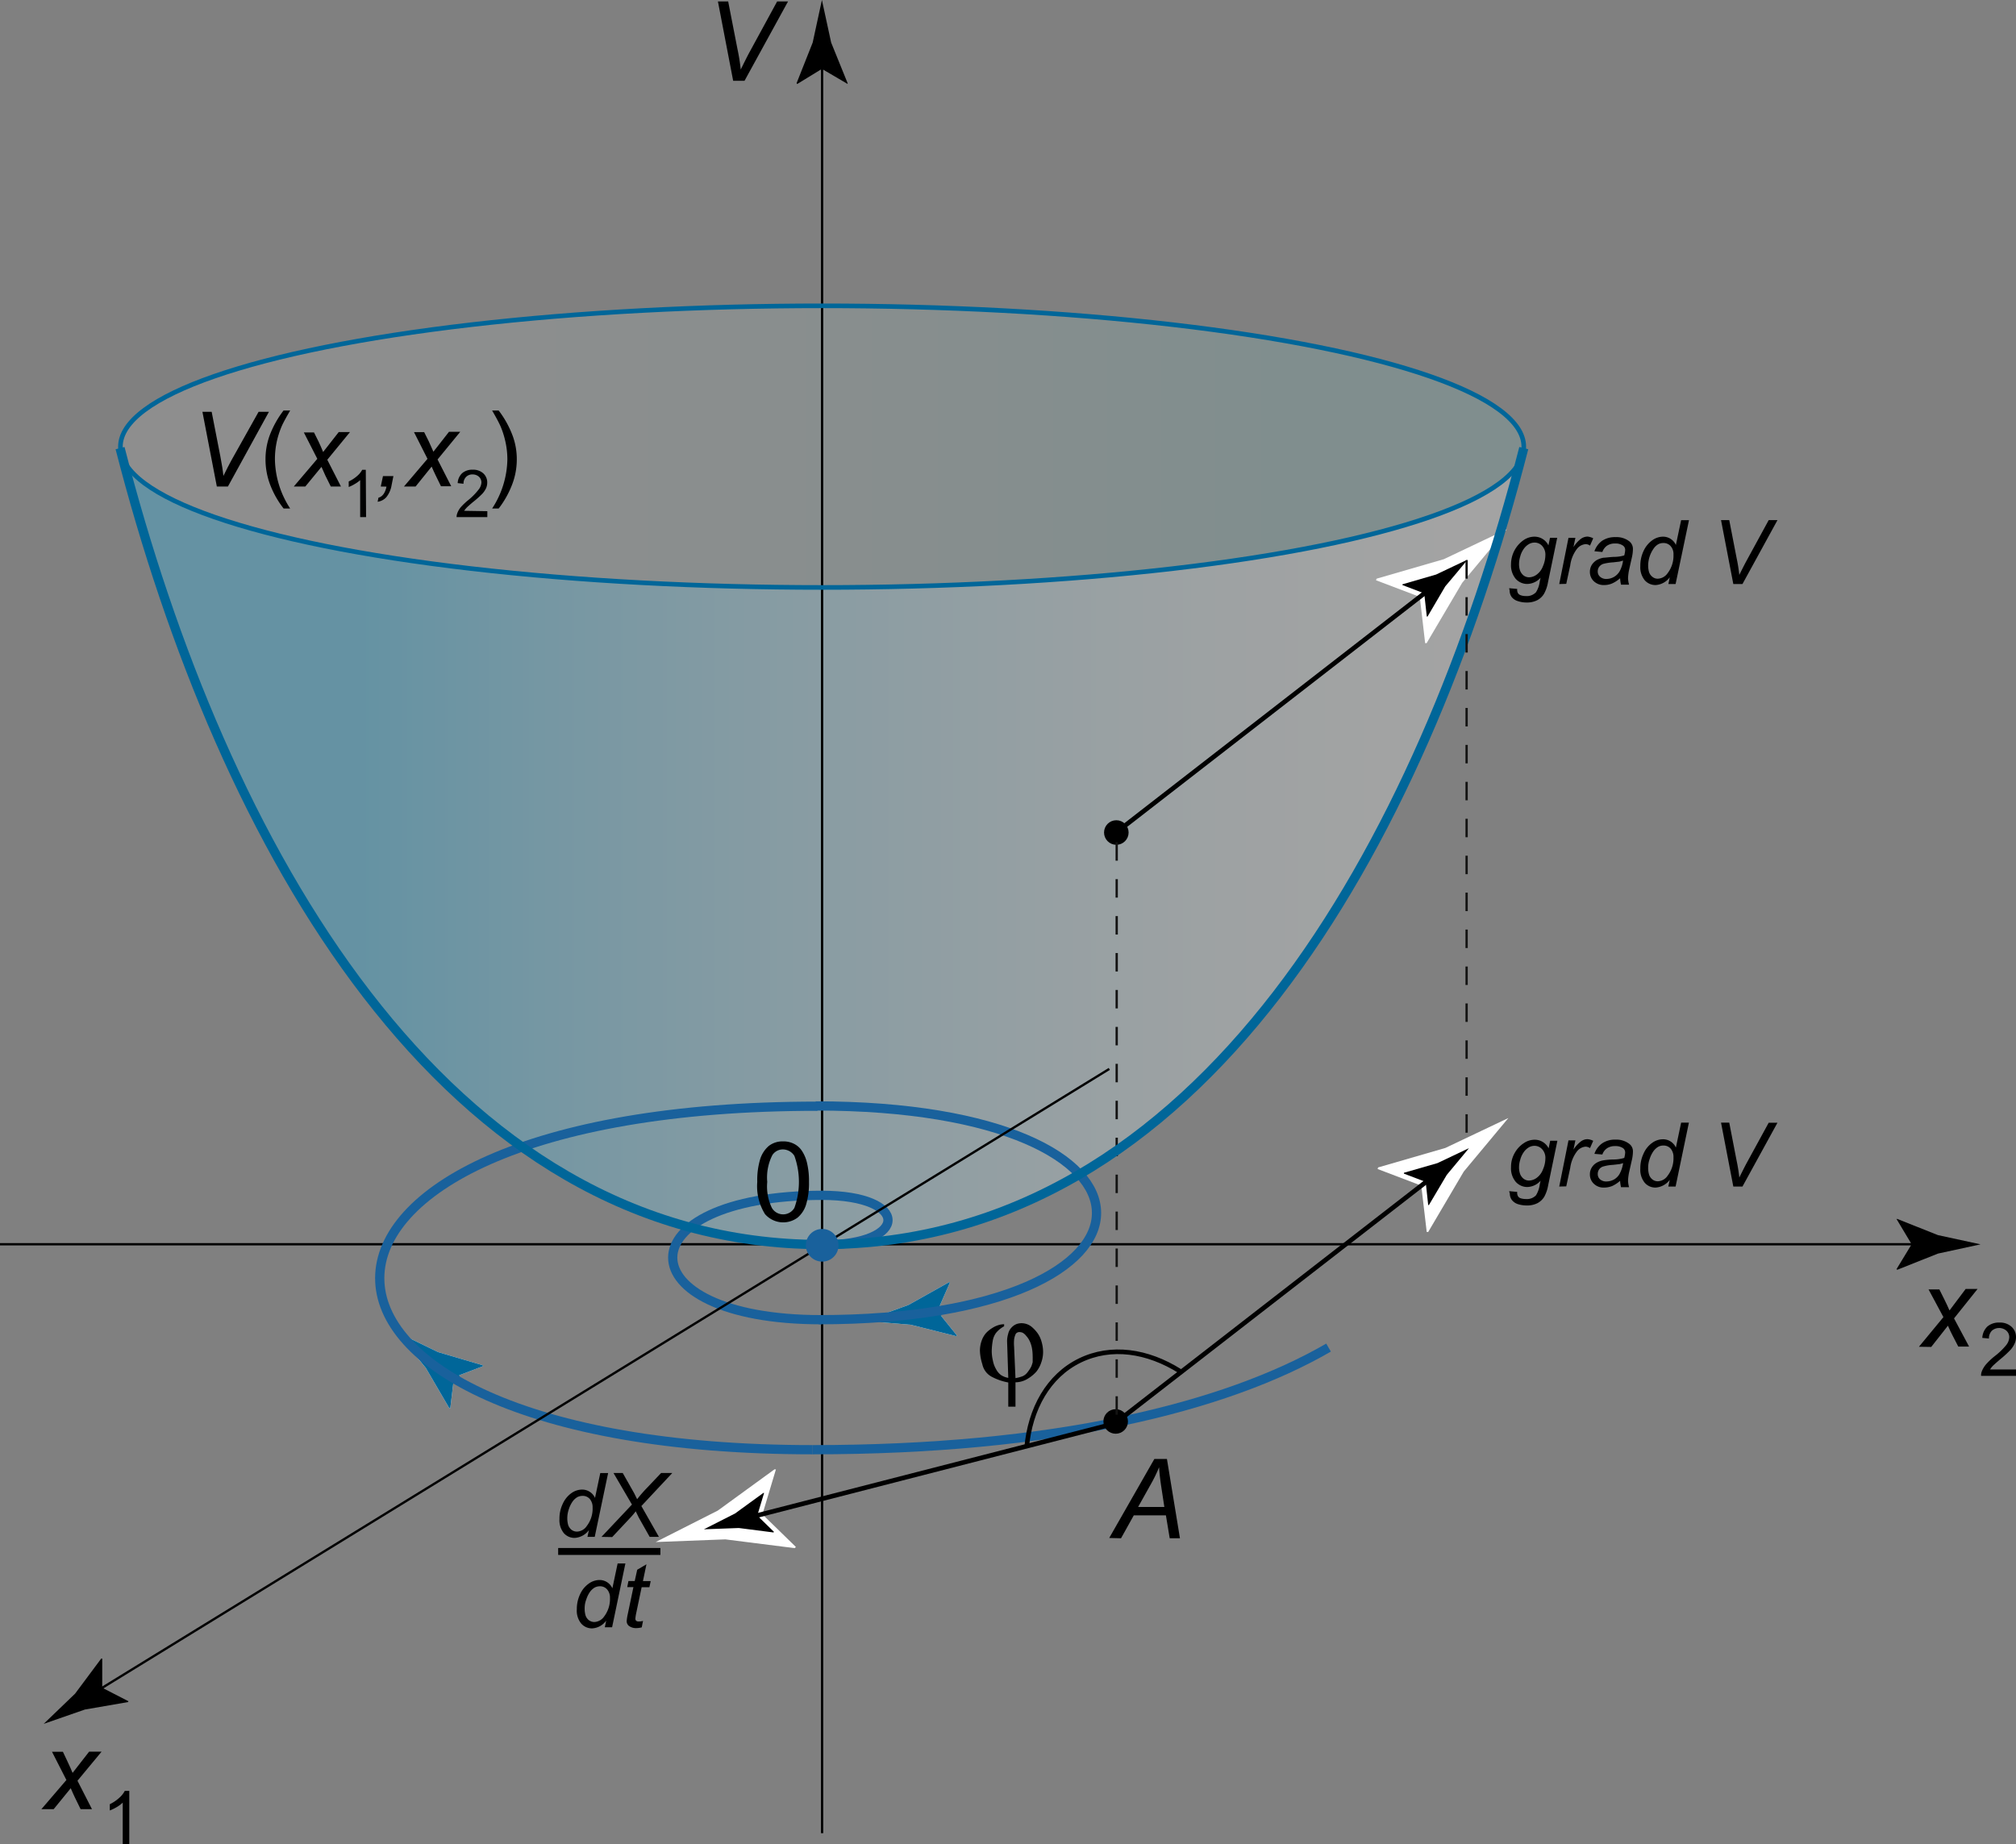 <svg id="Layer_1" data-name="Layer 1" xmlns="http://www.w3.org/2000/svg" xmlns:xlink="http://www.w3.org/1999/xlink" viewBox="0 0 218.3 199.7"><rect x="0" y="0" width="218.3" height="199.7" fill="#808080" stroke="none"/><defs><style>.cls-1{opacity:0.11;fill:url(#linear-gradient);}.cls-1,.cls-2{isolation:isolate;}.cls-2{opacity:0.28;fill:url(#linear-gradient-2);}.cls-10,.cls-11,.cls-12,.cls-3,.cls-5,.cls-7,.cls-8{fill:none;}.cls-12,.cls-3,.cls-7,.cls-9{stroke:#000;}.cls-11,.cls-3{stroke-width:0.25px;}.cls-4{fill:#fff;}.cls-10,.cls-5{stroke:#069;}.cls-6{fill:#069;}.cls-7{stroke-width:0.75px;}.cls-13,.cls-8{stroke:#19619c;}.cls-10,.cls-12,.cls-13,.cls-9{stroke-width:0.5px;}.cls-11{stroke:#131312;stroke-dasharray:2 2;}.cls-13{fill:#19619c;}</style><linearGradient id="linear-gradient" x1="13.02" y1="154.66" x2="164.98" y2="154.66" gradientTransform="matrix(1, 0, 0, -1, 0, 202.91)" gradientUnits="userSpaceOnUse"><stop offset="0" stop-color="#fff"/><stop offset="0.13" stop-color="#faffff"/><stop offset="0.28" stop-color="#ecffff"/><stop offset="0.44" stop-color="#d6fffe"/><stop offset="0.61" stop-color="#b5fffd"/><stop offset="0.78" stop-color="#8dfffc"/><stop offset="0.83" stop-color="#7ffffc"/></linearGradient><linearGradient id="linear-gradient-2" x1="165.04" y1="111.37" x2="13.04" y2="111.37" gradientTransform="matrix(1, 0, 0, -1, 0, 202.91)" gradientUnits="userSpaceOnUse"><stop offset="0" stop-color="#fff"/><stop offset="0.1" stop-color="#fafeff"/><stop offset="0.21" stop-color="#ecfaff"/><stop offset="0.32" stop-color="#d5f4ff"/><stop offset="0.44" stop-color="#b5ebff"/><stop offset="0.57" stop-color="#8ce0ff"/><stop offset="0.7" stop-color="#5ad2ff"/><stop offset="0.83" stop-color="#1fc2ff"/></linearGradient></defs><g id="_Layer_" data-name="&lt;Layer&gt;"><ellipse class="cls-1" cx="89" cy="48.25" rx="75.98" ry="15.25"/><path class="cls-2" d="M89,134.66c41,0,65-43.4,76-86.25l0,.13c0,8.42-34,15.25-76,15.25S13,57,13,48.54v-.13c11,42.85,35,86.25,76,86.25"/><line class="cls-3" x1="89.02" y1="198.53" x2="89.02" y2="6.11"/><path d="M89,7.46,86.32,9.1,86.26,9,88,4.61c.33-1.54.67-3.07,1-4.61.34,1.53.67,3.07,1,4.61L91.78,9l0,.09Z"/><path d="M4.48,195.93l2.71-3.16-1.56-3.06H6.81l.52,1.1c.2.42.37.81.53,1.19l1.79-2.3H11l-2.61,3.15,1.57,3.08H8.73l-.62-1.27c-.13-.27-.28-.6-.45-1l-1.85,2.27Z"/><path d="M14,199.7h-.71v-4.48a3.43,3.43,0,0,1-.66.49,4.92,4.92,0,0,1-.74.36v-.68a4.16,4.16,0,0,0,1-.67,2.59,2.59,0,0,0,.62-.77H14Z"/><path class="cls-4" d="M101.5,142l2.12,2.63-.09.07-4.9-1.23-5-.42,4.73-1.72,4.41-2.47.11,0Z"/><line class="cls-5" x1="101.87" y1="141.98" x2="100.69" y2="142.14"/><path class="cls-6" d="M101.5,142l2.12,2.63-.09.07-4.9-1.23-5-.42,4.73-1.72,4.41-2.47.11,0Z"/><path class="cls-4" d="M49.16,149.15l-.4,3.35h-.11l-2.55-4.37-3.19-3.89,4.53,2.19,4.85,1.43,0,.1Z"/><line class="cls-5" x1="49.46" y1="149.38" x2="48.52" y2="148.65"/><path class="cls-6" d="M49.16,149.15l-.4,3.35h-.11l-2.55-4.37-3.19-3.89,4.53,2.19,4.85,1.43,0,.1Z"/><path d="M108.73,143.41v.22a3.05,3.05,0,0,0-.86.7,2,2,0,0,0-.38.92,7.13,7.13,0,0,0-.1,1,4.31,4.31,0,0,0,.13,1.12,2.87,2.87,0,0,0,.35.93,1.83,1.83,0,0,0,.53.62,2.05,2.05,0,0,0,.78.3l-.13-4a2.84,2.84,0,0,1,.12-.77,1.44,1.44,0,0,1,.38-.7,1.47,1.47,0,0,1,.53-.36,1.6,1.6,0,0,1,.53-.09,1.75,1.75,0,0,1,1.18.46,3.84,3.84,0,0,1,.59.66,3,3,0,0,1,.42.94,3.88,3.88,0,0,1,.15,1.06,3.38,3.38,0,0,1-.2,1.14,3.16,3.16,0,0,1-.54,1,4,4,0,0,1-.95.77,2.55,2.55,0,0,1-1.3.37v2.64h-.78v-2.62a6.26,6.26,0,0,1-1.81-.63,2,2,0,0,1-1-1.35,5.35,5.35,0,0,1-.26-1.45,3.21,3.21,0,0,1,.18-1.07,2.55,2.55,0,0,1,.46-.83,3.23,3.23,0,0,1,.68-.56,2.62,2.62,0,0,1,.71-.33A2.09,2.09,0,0,1,108.73,143.41Zm1.08,2.43.15,3.41a5,5,0,0,0,.75-.2,1.32,1.32,0,0,0,.57-.46,3.6,3.6,0,0,0,.39-.6,4,4,0,0,0,.15-.46.89.89,0,0,0,0-.17.86.86,0,0,0,0-.17,2.12,2.12,0,0,0,0-.3,5,5,0,0,0-.07-.85,3.19,3.19,0,0,0-.23-.76,2.29,2.29,0,0,0-.4-.61,1.21,1.21,0,0,0-.41-.35,1.08,1.08,0,0,0-.28-.06.5.5,0,0,0-.43.18,1.87,1.87,0,0,0-.19.65A4.63,4.63,0,0,0,109.81,145.84Z"/><path d="M63.77,165.71a2.07,2.07,0,0,1-1.53.84,1.53,1.53,0,0,1-1.19-.52,2.24,2.24,0,0,1-.47-1.53,3.69,3.69,0,0,1,.37-1.67,2.85,2.85,0,0,1,.94-1.14,2,2,0,0,1,1.13-.37,1.52,1.52,0,0,1,1.41.9l.57-2.69h.85l-1.45,6.91h-.79Zm-2.34-1.37a2.68,2.68,0,0,0,.1.83,1.17,1.17,0,0,0,.35.5,1,1,0,0,0,.6.2,1.34,1.34,0,0,0,1.06-.61,3.09,3.09,0,0,0,.63-2,1.37,1.37,0,0,0-.31-.93,1,1,0,0,0-.79-.33,1.19,1.19,0,0,0-.56.14,1.73,1.73,0,0,0-.5.46,3.06,3.06,0,0,0-.41.83A3,3,0,0,0,61.43,164.34Z"/><path d="M65.13,166.44l3.3-3.5-2-3.42h1l.89,1.57c.23.41.37.65.4.72s.17.34.27.55a15.17,15.17,0,0,1,1.08-1.24l1.52-1.6h1.21l-3.35,3.58,1.9,3.34h-1l-1.13-2c-.11-.2-.23-.46-.38-.77a7.56,7.56,0,0,1-.62.73l-1.93,2.06Z"/><path d="M65.64,175.51a2,2,0,0,1-1.52.84,1.54,1.54,0,0,1-1.19-.53,2.19,2.19,0,0,1-.47-1.53,3.72,3.72,0,0,1,.37-1.67,2.81,2.81,0,0,1,.94-1.13,2,2,0,0,1,1.13-.38,1.52,1.52,0,0,1,1.41.9l.57-2.69h.84l-1.44,6.91h-.79Zm-2.33-1.38a2.64,2.64,0,0,0,.1.83,1.11,1.11,0,0,0,.35.5,1,1,0,0,0,.6.2,1.36,1.36,0,0,0,1.06-.6,3.13,3.13,0,0,0,.63-2,1.34,1.34,0,0,0-.31-.93,1,1,0,0,0-.79-.34,1.19,1.19,0,0,0-.56.14,1.73,1.73,0,0,0-.5.46,3,3,0,0,0-.41.84A2.61,2.61,0,0,0,63.31,174.13Z"/><path d="M69.63,175.54l-.14.7a2.46,2.46,0,0,1-.59.08,1.26,1.26,0,0,1-.81-.25.65.65,0,0,1-.23-.52,5.35,5.35,0,0,1,.12-.76l.61-2.91h-.67l.13-.66h.68L69,170l1-.59-.38,1.82h.84l-.14.66h-.84l-.58,2.77a4.77,4.77,0,0,0-.1.63.32.32,0,0,0,.08.23.4.4,0,0,0,.29.08A1.54,1.54,0,0,0,69.63,175.54Z"/><line class="cls-7" x1="60.44" y1="168.02" x2="71.51" y2="168.02"/><path d="M207.79,145.85l2.65-3.21-1.61-3,1.17,0,.55,1.1c.2.41.39.8.55,1.18l1.75-2.33,1.29,0-2.55,3.19,1.63,3.05-1.17,0-.65-1.26c-.14-.26-.29-.59-.47-1l-1.81,2.3Z"/><path d="M218.3,148.27V149h-3.78a1.18,1.18,0,0,1,.08-.49,2.66,2.66,0,0,1,.46-.76,7.3,7.3,0,0,1,.92-.87,7.43,7.43,0,0,0,1.26-1.21,1.45,1.45,0,0,0,.33-.85.94.94,0,0,0-.3-.7,1.2,1.2,0,0,0-1.59,0,1.18,1.18,0,0,0-.31.84l-.72-.07a1.83,1.83,0,0,1,.56-1.24,1.92,1.92,0,0,1,1.3-.42,1.82,1.82,0,0,1,1.31.46,1.49,1.49,0,0,1,.48,1.13,1.64,1.64,0,0,1-.15.68,2.54,2.54,0,0,1-.46.7,11.18,11.18,0,0,1-1.09,1q-.63.54-.81.72a2.55,2.55,0,0,0-.3.39h2.81Z"/><line class="cls-3" x1="208.39" y1="134.75" y2="134.75"/><path d="M207,134.75l-1.64,2.7.09.06,4.4-1.75,4.61-1-4.61-1-4.4-1.75-.09,0Z"/><path class="cls-8" d="M89.07,134.82c9.44,0,9.48-5.37-.08-5.37"/><path class="cls-8" d="M88.91,142.92c-21.41,0-21.49-13.47.18-13.47"/><path class="cls-8" d="M88.67,142.92c40.06,0,40.23-23.15-.34-23.15"/><path class="cls-8" d="M88,157c-62.46,0-62.73-37.2.52-37.2"/><path class="cls-8" d="M88,157c26,0,44.63-4.55,55.86-11.06"/><circle class="cls-9" cx="120.81" cy="153.94" r="1.08"/><path d="M120.11,166.56,125,158h1.36l1.41,8.59h-1.11l-.41-2.48h-3.48l-1.38,2.48Zm3.13-3.36h2.84l-.33-2.16c-.13-.85-.21-1.56-.24-2.14a15.08,15.08,0,0,1-.85,1.76Z"/><circle class="cls-9" cx="120.88" cy="90.16" r="1.08"/><line class="cls-3" x1="9.92" y1="183.49" x2="120.12" y2="115.76"/><path d="M11.07,182.78l0-3.16h-.11l-2.83,3.8-3.4,3.27,4.46-1.55,4.67-.81.05-.09Z"/><ellipse class="cls-10" cx="89.02" cy="48.37" rx="75.98" ry="15.25"/><path d="M79.39,8.75,77.74.16h1.11l1,5.12a21,21,0,0,1,.36,2.25c.36-.73.65-1.32.88-1.75L84.15.16h1.18L80.62,8.75Z"/><line class="cls-11" x1="120.92" y1="91.21" x2="120.92" y2="153.46"/><path d="M163.42,63.7l.87.08a.8.8,0,0,0,.07.44.54.54,0,0,0,.25.22,1.5,1.5,0,0,0,.6.11,1.36,1.36,0,0,0,1.11-.41,2.81,2.81,0,0,0,.41-1.17l.09-.4a2,2,0,0,1-1.42.67,1.66,1.66,0,0,1-1.27-.55,2.28,2.28,0,0,1-.51-1.59A3.2,3.2,0,0,1,165,58.48a2.1,2.1,0,0,1,1.15-.36,1.68,1.68,0,0,1,1.52.94l.17-.82h.78l-1,4.83a3.94,3.94,0,0,1-.43,1.24,1.88,1.88,0,0,1-.75.7,2.45,2.45,0,0,1-1.11.24,3,3,0,0,1-1-.16,1.31,1.31,0,0,1-.65-.45,1.17,1.17,0,0,1-.21-.69A2.29,2.29,0,0,1,163.42,63.7ZM164.49,61a2.17,2.17,0,0,0,.1.77,1.25,1.25,0,0,0,.4.56,1,1,0,0,0,.58.19,1.44,1.44,0,0,0,.84-.3,2,2,0,0,0,.67-.91,3.11,3.11,0,0,0,.26-1.18,1.41,1.41,0,0,0-.34-1,1.1,1.1,0,0,0-.85-.37,1.19,1.19,0,0,0-.6.17,1.74,1.74,0,0,0-.55.51,2.43,2.43,0,0,0-.38.81A2.87,2.87,0,0,0,164.49,61Z"/><path d="M168.84,63.25l1-5h.75l-.21,1a3.5,3.5,0,0,1,.76-.86,1.27,1.27,0,0,1,.75-.28,1.56,1.56,0,0,1,.63.19l-.35.79a.77.77,0,0,0-.48-.16,1.32,1.32,0,0,0-.92.5,3.73,3.73,0,0,0-.74,1.8l-.43,2Z"/><path d="M175.43,62.62a3.27,3.27,0,0,1-.85.56,2.16,2.16,0,0,1-.88.18,1.53,1.53,0,0,1-1.11-.41,1.36,1.36,0,0,1-.43-1,1.44,1.44,0,0,1,.19-.75,1.69,1.69,0,0,1,.51-.52,2.33,2.33,0,0,1,.77-.28c.19,0,.56-.06,1.09-.09a4,4,0,0,0,1.16-.16,2.6,2.6,0,0,0,.1-.58.57.57,0,0,0-.22-.47,1.37,1.37,0,0,0-.87-.24,1.5,1.5,0,0,0-.88.24,1.4,1.4,0,0,0-.5.68l-.86-.08a2.35,2.35,0,0,1,.84-1.14,2.49,2.49,0,0,1,1.44-.39,2.27,2.27,0,0,1,1.48.44,1.05,1.05,0,0,1,.41.86,4.38,4.38,0,0,1-.12.93l-.28,1.24a5.31,5.31,0,0,0-.13,1,3.41,3.41,0,0,0,.11.68h-.87A4.17,4.17,0,0,1,175.43,62.62Zm.32-1.91-.38.11-.69.08a5.55,5.55,0,0,0-1.05.16.92.92,0,0,0-.47.33.84.84,0,0,0-.15.49.74.74,0,0,0,.25.58,1,1,0,0,0,.7.24,1.67,1.67,0,0,0,1.43-.85A3.32,3.32,0,0,0,175.75,60.71Z"/><path d="M180.81,62.52a2.07,2.07,0,0,1-1.53.84,1.54,1.54,0,0,1-1.19-.53,2.24,2.24,0,0,1-.47-1.53,3.72,3.72,0,0,1,.37-1.67,2.89,2.89,0,0,1,.94-1.13,2,2,0,0,1,1.13-.38,1.52,1.52,0,0,1,1.41.9l.57-2.69h.85l-1.45,6.92h-.78Zm-2.34-1.37a2.57,2.57,0,0,0,.1.82,1.06,1.06,0,0,0,.36.5.87.87,0,0,0,.6.2,1.35,1.35,0,0,0,1.05-.6,3.11,3.11,0,0,0,.63-2,1.29,1.29,0,0,0-.31-.93,1,1,0,0,0-.79-.33,1.12,1.12,0,0,0-.55.13,1.55,1.55,0,0,0-.5.47,3.29,3.29,0,0,0-.59,1.72Z"/><path d="M187.69,63.25l-1.33-6.92h.89l.8,4.12a18,18,0,0,1,.29,1.81c.29-.59.53-1.06.71-1.4l2.47-4.53h.95l-3.79,6.92Z"/><path class="cls-4" d="M82.56,164l3.62,3.53-.12.13-7.52-.95L71,167l6.73-3.41,6.13-4.46.16,0Z"/><line class="cls-12" x1="120.81" y1="154.14" x2="81.37" y2="164.28"/><path d="M82,164.13l1.81,1.77-.06.06L80,165.48l-3.78.14,3.37-1.71,3.07-2.23.08,0Z"/><path class="cls-4" d="M153.9,128.4l-4.73-1.8.06-.17,7.28-2.11,6.82-3.24-4.83,5.8-3.85,6.54-.16,0Z"/><line class="cls-12" x1="121.12" y1="153.84" x2="154.87" y2="127.65"/><path d="M154.38,128l-2.36-.9,0-.09,3.64-1.05,3.41-1.62-2.41,2.9-1.93,3.26-.08,0Z"/><path d="M163.42,129l.87.08a.78.78,0,0,0,.07.44.51.51,0,0,0,.25.23,1.63,1.63,0,0,0,.6.1,1.35,1.35,0,0,0,1.11-.4,2.93,2.93,0,0,0,.41-1.17l.09-.41a2,2,0,0,1-1.42.68,1.67,1.67,0,0,1-1.27-.56,2.26,2.26,0,0,1-.51-1.58,3,3,0,0,1,.4-1.55,3,3,0,0,1,1-1.07,2.08,2.08,0,0,1,1.15-.36,1.68,1.68,0,0,1,1.52.93l.17-.82h.78l-1,4.83a4,4,0,0,1-.43,1.25,1.92,1.92,0,0,1-.75.69,2.45,2.45,0,0,1-1.11.24,3.22,3.22,0,0,1-1-.15,1.34,1.34,0,0,1-.65-.46,1.16,1.16,0,0,1-.21-.68A2.46,2.46,0,0,1,163.42,129Zm1.07-2.67a2.17,2.17,0,0,0,.1.77,1.19,1.19,0,0,0,.4.56.94.94,0,0,0,.58.19,1.44,1.44,0,0,0,.84-.3,2,2,0,0,0,.67-.91,3.07,3.07,0,0,0,.26-1.18,1.37,1.37,0,0,0-.35-1,1.11,1.11,0,0,0-.84-.37,1.25,1.25,0,0,0-.61.17,1.83,1.83,0,0,0-.54.51,2.48,2.48,0,0,0-.38.82A2.89,2.89,0,0,0,164.49,126.28Z"/><path d="M168.84,128.5l1-5h.75l-.21,1a3.43,3.43,0,0,1,.76-.85,1.21,1.21,0,0,1,.75-.28,1.53,1.53,0,0,1,.63.18l-.35.79a.86.86,0,0,0-.48-.16,1.32,1.32,0,0,0-.92.5,3.77,3.77,0,0,0-.74,1.8l-.43,2Z"/><path d="M175.43,127.88a3.54,3.54,0,0,1-.85.56,2.34,2.34,0,0,1-.88.17,1.49,1.49,0,0,1-1.11-.41,1.36,1.36,0,0,1-.43-1,1.38,1.38,0,0,1,.19-.74,1.49,1.49,0,0,1,.51-.52,2.13,2.13,0,0,1,.77-.28,7.89,7.89,0,0,1,1.09-.09,4,4,0,0,0,1.16-.17,2.51,2.51,0,0,0,.1-.58.59.59,0,0,0-.22-.47,1.43,1.43,0,0,0-.87-.23,1.5,1.5,0,0,0-.88.24,1.33,1.33,0,0,0-.5.67l-.86-.07a2.26,2.26,0,0,1,.84-1.14,2.42,2.42,0,0,1,1.44-.4,2.28,2.28,0,0,1,1.47.44,1,1,0,0,1,.42.86,4.23,4.23,0,0,1-.12.93l-.28,1.24a5.31,5.31,0,0,0-.13,1,3.21,3.21,0,0,0,.11.68h-.87A4,4,0,0,1,175.43,127.88Zm.32-1.92a2.38,2.38,0,0,1-.38.11l-.69.08a4.67,4.67,0,0,0-1.05.17.85.85,0,0,0-.47.32.86.86,0,0,0-.15.49.75.75,0,0,0,.25.59,1,1,0,0,0,.7.23,1.74,1.74,0,0,0,.82-.22,1.61,1.61,0,0,0,.61-.63A3.47,3.47,0,0,0,175.75,126Z"/><path d="M180.81,127.77a2.07,2.07,0,0,1-1.53.84,1.51,1.51,0,0,1-1.19-.53,2.21,2.21,0,0,1-.47-1.52,3.69,3.69,0,0,1,.37-1.67,2.78,2.78,0,0,1,.94-1.14,2,2,0,0,1,1.13-.37,1.52,1.52,0,0,1,1.41.9l.57-2.7h.84l-1.44,6.92h-.79Zm-2.34-1.37a2.57,2.57,0,0,0,.1.82,1.09,1.09,0,0,0,.36.51.92.92,0,0,0,.59.2,1.34,1.34,0,0,0,1.06-.61,3.09,3.09,0,0,0,.63-2,1.37,1.37,0,0,0-.31-.93,1,1,0,0,0-.79-.33,1.08,1.08,0,0,0-.56.14,1.73,1.73,0,0,0-.5.46,3.06,3.06,0,0,0-.41.83A2.71,2.71,0,0,0,178.47,126.4Z"/><path d="M187.69,128.5l-1.33-6.92h.89l.8,4.13a17.59,17.59,0,0,1,.29,1.81c.29-.59.53-1.06.71-1.41l2.47-4.52h.95l-3.79,6.91Z"/><path class="cls-4" d="M153.74,64.64,149,62.84l.06-.17,7.28-2.11,6.82-3.24-4.83,5.8-3.85,6.53-.16,0Z"/><line class="cls-12" x1="120.83" y1="90.18" x2="154.71" y2="63.89"/><path d="M154.22,64.26l-2.36-.9,0-.08,3.65-1.06,3.41-1.62c-.81,1-1.61,1.94-2.42,2.9l-1.92,3.27-.08,0Z"/><path class="cls-5" d="M13,48.53c11,42.85,35,86.25,76,86.25"/><path class="cls-5" d="M165,48.53c-11,42.85-35,86.25-76,86.25"/><line class="cls-11" x1="158.81" y1="60.67" x2="158.81" y2="124.54"/><path class="cls-12" d="M111.17,156.78c.37-4.23,2.37-7.79,5.76-9.44s7.32-1.06,10.85,1.16"/><path d="M82,128a7.81,7.81,0,0,1,.31-2.45,3.11,3.11,0,0,1,.93-1.44,2.41,2.41,0,0,1,1.56-.5,2.49,2.49,0,0,1,1.21.28,2.2,2.2,0,0,1,.86.8A4,4,0,0,1,87.4,126a8.38,8.38,0,0,1,.2,2,8.09,8.09,0,0,1-.31,2.44,3,3,0,0,1-.93,1.43,2.62,2.62,0,0,1-3.52-.38A5.72,5.72,0,0,1,82,128Zm1.08,0a5.34,5.34,0,0,0,.5,2.81,1.41,1.41,0,0,0,2.44,0,8.33,8.33,0,0,0,0-5.63,1.48,1.48,0,0,0-1.23-.7,1.35,1.35,0,0,0-1.16.62A5.36,5.36,0,0,0,83.08,128Z"/><circle class="cls-13" cx="89.03" cy="134.86" r="1.52"/><path d="M23.48,52.69,21.92,44.6h1l.94,4.82c.17.88.28,1.59.33,2.12.34-.69.62-1.24.84-1.64L28,44.6h1.12l-4.44,8.09Z"/><path d="M30.71,55.07a9.85,9.85,0,0,1-1.4-2.43,7.73,7.73,0,0,1-.56-2.88,7.57,7.57,0,0,1,.42-2.52,10.53,10.53,0,0,1,1.53-2.78h.72c-.45.77-.74,1.31-.89,1.64A9.57,9.57,0,0,0,30,47.69a9.15,9.15,0,0,0-.23,2.08,10,10,0,0,0,1.65,5.3Z"/><path d="M31.81,52.69l2.55-3L32.9,46.83H34l.5,1c.18.39.35.77.49,1.12l1.69-2.16H37.9l-2.46,3,1.48,2.9h-1.1l-.59-1.19c-.12-.26-.26-.57-.42-.94l-1.75,2.13Z"/><path d="M41.23,52.69l.24-1.13H42.6l-.2,1a2.76,2.76,0,0,1-.58,1.3,1.56,1.56,0,0,1-.93.48l.09-.44q.66-.18.87-1.2Z"/><path d="M43.74,52.69l2.55-3-1.46-2.89h1.1l.5,1c.18.39.35.77.5,1.12l1.69-2.16h1.22l-2.46,3,1.48,2.9H47.75l-.58-1.19c-.13-.26-.27-.57-.43-.94L45,52.69Z"/><path d="M54,55.07h-.71a10,10,0,0,0,1.65-5.3,8.92,8.92,0,0,0-.24-2.06,9.25,9.25,0,0,0-.52-1.59c-.15-.33-.44-.89-.89-1.66H54a10.53,10.53,0,0,1,1.53,2.78,7.33,7.33,0,0,1,.43,2.52,7.55,7.55,0,0,1-.57,2.88A10.16,10.16,0,0,1,54,55.07Z"/><path d="M39.64,56H39V52a3.34,3.34,0,0,1-.59.42,3.87,3.87,0,0,1-.65.32v-.6a3.66,3.66,0,0,0,.91-.59,2.29,2.29,0,0,0,.55-.67h.39Z"/><path d="M52.77,55.36V56H49.44a1.26,1.26,0,0,1,.08-.43,2.24,2.24,0,0,1,.4-.67,7,7,0,0,1,.81-.76A6.82,6.82,0,0,0,51.84,53a1.32,1.32,0,0,0,.29-.75.83.83,0,0,0-.27-.62,1,1,0,0,0-.68-.25.93.93,0,0,0-.71.27,1,1,0,0,0-.28.74l-.63-.07a1.57,1.57,0,0,1,.49-1.08,1.65,1.65,0,0,1,1.14-.37,1.6,1.6,0,0,1,1.15.4,1.33,1.33,0,0,1,.42,1,1.56,1.56,0,0,1-.12.59,2.51,2.51,0,0,1-.41.61,10.56,10.56,0,0,1-1,.89c-.37.31-.6.52-.71.63a2.5,2.5,0,0,0-.26.33Z"/></g></svg>
